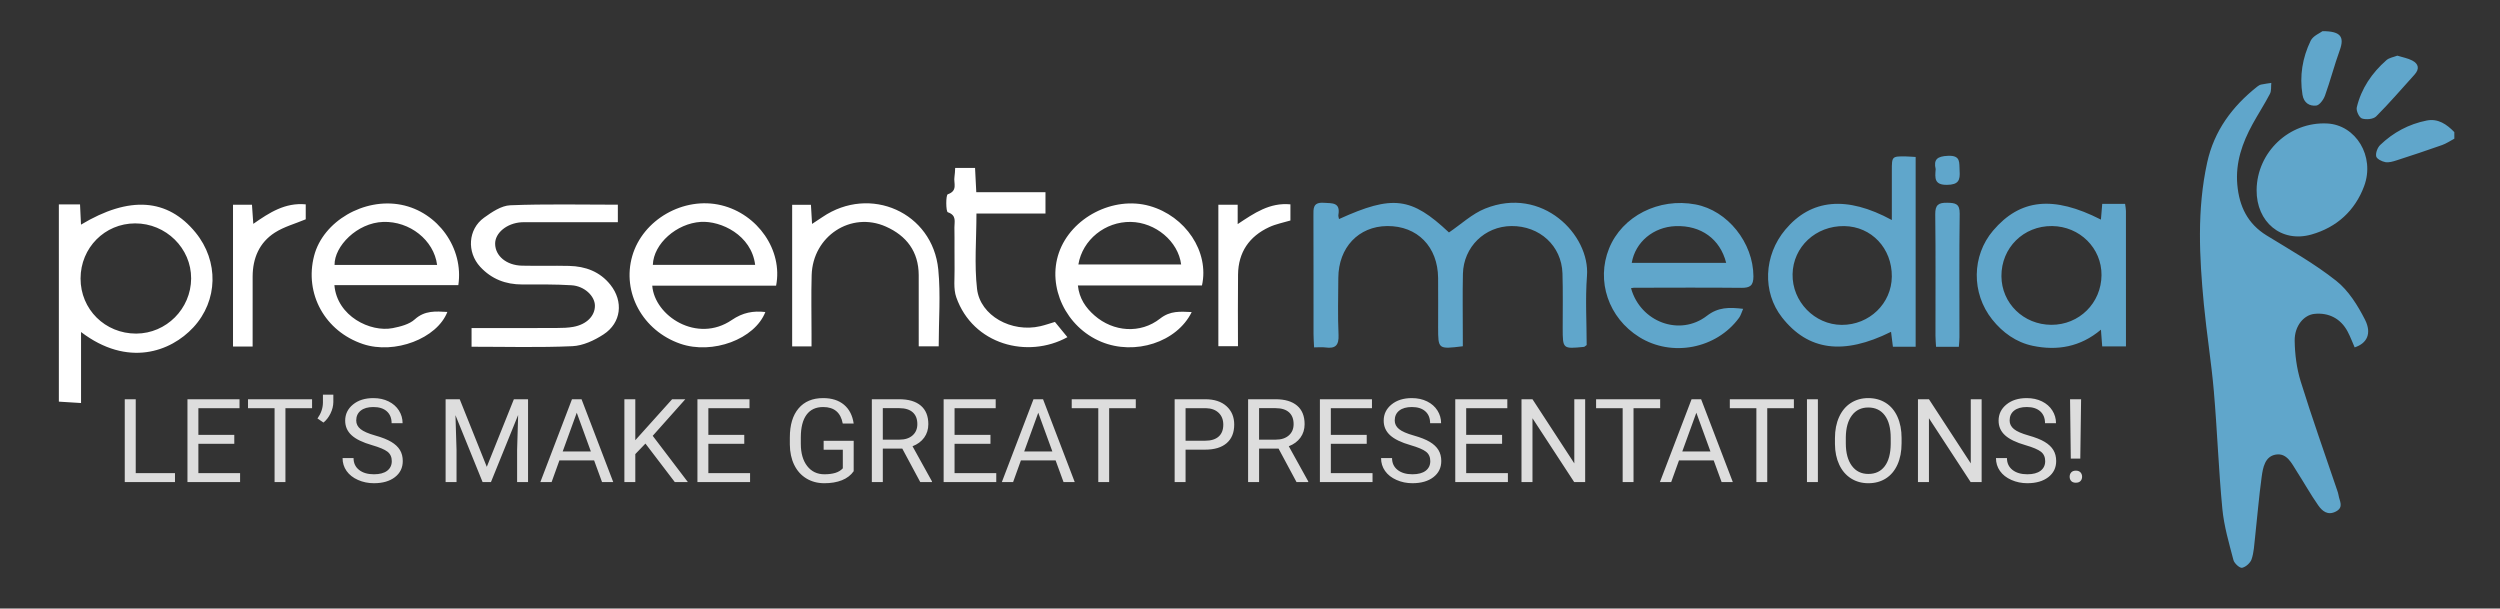 <?xml version="1.0" encoding="utf-8"?>
<!-- Generator: Adobe Illustrator 16.0.0, SVG Export Plug-In . SVG Version: 6.00 Build 0)  -->
<!DOCTYPE svg PUBLIC "-//W3C//DTD SVG 1.1//EN" "http://www.w3.org/Graphics/SVG/1.1/DTD/svg11.dtd">
<svg version="1.1" id="Layer_1" xmlns="http://www.w3.org/2000/svg" xmlns:xlink="http://www.w3.org/1999/xlink" x="0px" y="0px"
	 width="304px" height="74px" viewBox="0 0 304 74" enable-background="new 0 0 304 74" xml:space="preserve">
<rect x="0" y="0" width="304" height="74" fill="#333333" stroke="none"/>
<path fill="#FFFFFF" d="M7.157,24.854c0.831,0,1.662,0,2.575,0c0.042,0.883,0.079,1.652,0.117,2.463
	c5.883-3.534,10.536-3.198,13.931,0.957c2.845,3.482,2.745,8.287-0.27,11.537c-2.756,2.972-7.98,4.879-13.655,0.564
	c0,2.855,0,5.617,0,8.633c-0.99-0.063-1.844-0.115-2.697-0.168C7.157,40.844,7.157,32.847,7.157,24.854z M9.796,33.859
	c-0.009,3.756,2.98,6.715,6.77,6.706c3.658-0.014,6.654-3.018,6.676-6.695c0.021-3.678-3.06-6.713-6.808-6.706
	C12.739,27.169,9.805,30.128,9.796,33.859z M55.732,34.673c-5.059,0-10.06,0-15.069,0c0.317,3.786,4.386,5.761,7.092,5.226
	c0.936-0.187,2.008-0.453,2.676-1.06c1.225-1.11,2.553-0.983,3.968-0.907c-1.265,3.241-6.418,5.192-10.258,3.907
	c-4.623-1.545-7.15-6.116-5.943-10.744c1.088-4.18,6.068-7.088,10.603-6.191C53.227,25.777,56.412,30.16,55.732,34.673z
	 M53.152,32.216c-0.388-3.02-3.336-5.338-6.555-5.23c-3.176,0.105-5.951,2.961-5.915,5.23
	C44.836,32.216,48.991,32.216,53.152,32.216z M94.374,34.736c-5.058,0-10.056,0-15.061,0c0.282,3.696,5.461,7.049,9.673,4.176
	c1.334-0.91,2.604-1.139,4.08-0.969c-1.28,3.295-6.426,5.213-10.344,3.854c-4.57-1.584-7.116-6.231-5.839-10.666
	c1.277-4.433,6.264-7.277,10.825-6.174C92.138,26.028,95.215,30.43,94.374,34.736z M91.826,32.208
	c-0.447-3.629-4.159-5.377-6.605-5.225c-2.936,0.18-5.745,2.635-5.837,5.225C83.501,32.208,87.618,32.208,91.826,32.208z
	 M146.159,34.714c-5.031,0-9.996,0-15.087,0c0.163,1.576,0.953,2.715,2.02,3.647c2.291,2.008,5.585,2.258,7.973,0.381
	c1.255-0.986,2.464-0.852,3.846-0.795c-1.801,3.67-6.912,5.311-10.996,3.617c-4.284-1.779-6.601-6.653-5.152-10.835
	c1.482-4.273,6.616-6.924,11.019-5.687C144.152,26.271,147.075,30.606,146.159,34.714z M131.129,32.162c4.212,0,8.349,0,12.498,0
	c-0.355-2.826-3.126-5.123-6.123-5.176C134.4,26.935,131.633,29.147,131.129,32.162z M69.604,42.096
	c1.291-0.059,2.675-0.705,3.789-1.434c2.163-1.41,2.439-4.01,0.834-6.03c-1.28-1.609-3.036-2.252-5.028-2.297
	c-1.909-0.043-3.818,0.014-5.727-0.029c-1.89-0.043-3.244-1.182-3.264-2.656c-0.018-1.324,1.422-2.509,3.195-2.622
	c0.31-0.021,0.621-0.007,0.932-0.009c1.643,0,3.285,0,4.927,0c1.94,0,3.88,0,5.868,0c0-0.8,0-1.44,0-2.128
	c-4.412,0-8.752-0.101-13.081,0.071c-1.089,0.044-2.241,0.827-3.191,1.511c-1.959,1.411-2.108,4.194-0.463,5.976
	c1.379,1.489,3.094,2.146,5.108,2.143c1.997-0.004,3.998-0.026,5.988,0.095c1.575,0.094,2.847,1.313,2.851,2.489
	c0.004,1.246-1.012,2.277-2.625,2.57c-0.65,0.119-1.325,0.135-1.989,0.137c-2.796,0.018-5.593,0.01-8.39,0.01
	c-0.653,0-1.306,0-1.997,0c0,0.838,0,1.486,0,2.271C61.535,42.162,65.577,42.277,69.604,42.096z M114.094,32.763
	c-0.688-6.94-8.293-10.304-14.086-6.369c-0.379,0.258-0.764,0.506-1.261,0.835c-0.053-0.899-0.097-1.625-0.137-2.322
	c-0.86,0-1.581,0-2.284,0c0,5.815,0,11.511,0,17.213c0.803,0,1.499,0,2.356,0c0-0.537,0-1.011,0-1.479
	c0.001-2.396-0.055-4.797,0.015-7.19c0.138-4.738,4.783-7.784,9.026-5.898c2.515,1.117,3.981,3.047,3.992,5.9
	c0.011,2.875,0.002,5.747,0.002,8.663c0.895,0,1.627,0,2.428,0C114.145,38.947,114.396,35.83,114.094,32.763z M116.062,21.519
	c-0.129,0.729,0.452,1.669-0.813,2.106c-0.244,0.085-0.24,2.099,0.007,2.185c1.104,0.379,0.788,1.164,0.801,1.844
	c0.032,1.688-0.011,3.375,0.018,5.063c0.02,1.15-0.157,2.393,0.208,3.432c2.025,5.762,8.676,7.512,13.516,4.85
	c-0.504-0.615-1.005-1.229-1.521-1.854c-0.59,0.174-1.171,0.383-1.769,0.52c-3.487,0.814-7.321-1.258-7.701-4.537
	c-0.342-2.965-0.072-6-0.072-9.165c2.842,0,5.611,0,8.394,0c0-0.93,0-1.691,0-2.59c-2.855,0-5.591,0-8.414,0
	c-0.054-1.076-0.102-2.019-0.15-2.956c-0.889,0-1.625,0-2.417,0C116.119,20.829,116.122,21.179,116.062,21.519z M30.721,33.619
	c0.006-2.23,0.819-4.131,2.706-5.338c1.121-0.717,2.47-1.078,3.75-1.615c0-0.531,0-1.171,0-1.817
	c-2.506-0.235-4.398,0.992-6.377,2.372c-0.062-0.898-0.112-1.619-0.161-2.326c-0.853,0-1.579,0-2.305,0c0,5.808,0,11.509,0,17.24
	c0.794,0,1.493,0,2.385,0C30.72,39.205,30.714,36.41,30.721,33.619z M148.152,24.898c0,5.81,0,11.509,0,17.202
	c0.839,0,1.569,0,2.386,0c0-2.968-0.028-5.844,0.008-8.723c0.035-2.707,1.361-4.633,3.787-5.759
	c0.823-0.384,1.744-0.552,2.582-0.806c0-0.698,0-1.331,0-1.964c-2.526-0.239-4.394,1.063-6.414,2.402c0-0.924,0-1.621,0-2.354
	C149.649,24.898,148.888,24.898,148.152,24.898z"/>
<path fill="#60A6CB" d="M298.448,16.864c-0.497,0.263-0.972,0.591-1.495,0.776c-1.824,0.647-3.662,1.256-5.504,1.851
	c-0.447,0.144-0.953,0.303-1.391,0.224c-0.422-0.075-1.057-0.397-1.115-0.706c-0.084-0.419,0.16-1.063,0.486-1.377
	c1.59-1.53,3.496-2.55,5.662-2.978c1.376-0.272,2.438,0.462,3.354,1.41C298.448,16.331,298.448,16.597,298.448,16.864z
	 M287.579,38.863c-0.881-1.732-2.009-3.542-3.5-4.721c-2.624-2.078-5.582-3.744-8.447-5.505c-2.332-1.433-3.339-3.547-3.575-6.175
	c-0.24-2.683,0.601-5.075,1.854-7.365c0.683-1.243,1.46-2.434,2.114-3.689c0.192-0.37,0.117-0.879,0.164-1.326
	c-0.412,0.064-0.828,0.113-1.235,0.201c-0.168,0.036-0.333,0.136-0.47,0.245c-3.045,2.412-5.248,5.378-6.094,9.242
	c-1.25,5.716-0.951,11.474-0.402,17.226c0.337,3.529,0.908,7.035,1.214,10.566c0.413,4.77,0.577,9.563,1.036,14.326
	c0.201,2.1,0.814,4.166,1.349,6.219c0.104,0.4,0.761,0.994,1.048,0.936c0.452-0.092,1.01-0.594,1.16-1.043
	c0.277-0.826,0.319-1.736,0.415-2.615c0.272-2.467,0.47-4.941,0.808-7.398c0.152-1.115,0.391-2.494,1.725-2.711
	c1.342-0.219,1.917,1.063,2.533,2.025c0.887,1.377,1.685,2.814,2.621,4.152c0.479,0.682,1.146,1.268,2.145,0.746
	c1.004-0.525,0.432-1.277,0.328-1.963c-0.032-0.217-0.107-0.43-0.18-0.642c-1.488-4.403-3.053-8.784-4.43-13.224
	c-0.49-1.58-0.707-3.295-0.729-4.951c-0.023-1.793,1.117-3.109,2.379-3.249c1.755-0.192,3.229,0.569,4.064,2.153
	c0.326,0.617,0.569,1.277,0.851,1.918C287.813,41.758,288.443,40.566,287.579,38.863z M281.064,28.519
	c3.071-0.867,5.313-2.896,6.42-5.901c1.33-3.612-1.012-7.428-4.504-7.603c-4.604-0.23-8.533,3.478-8.576,8.093
	C274.37,27.003,277.404,29.553,281.064,28.519z M280.975,4.956c-0.994,2.058-1.367,4.261-0.992,6.568
	c0.166,1.016,0.873,1.398,1.666,1.315c0.404-0.042,0.896-0.726,1.072-1.218c0.655-1.821,1.137-3.705,1.797-5.524
	c0.578-1.602,0.131-2.313-2.101-2.306C282.118,4.021,281.268,4.353,280.975,4.956z M290.191,7.315
	c-1.765,1.553-3.063,3.445-3.607,5.748c-0.098,0.4,0.291,1.233,0.628,1.344c0.511,0.169,1.384,0.093,1.729-0.252
	c1.623-1.622,3.117-3.373,4.66-5.073c0.635-0.699,0.51-1.317-0.277-1.725c-0.539-0.279-1.166-0.387-1.813-0.589
	C291.066,6.944,290.531,7.018,290.191,7.315z M177.877,40.623c0.002-2.439-0.041-4.883,0.014-7.323
	c0.075-3.273,2.656-5.781,5.893-5.812c3.441-0.031,6.105,2.401,6.213,5.757c0.068,2.217,0.025,4.44,0.027,6.659
	c0.004,2.529,0.002,2.531,2.586,2.277c0.076-0.011,0.144-0.095,0.33-0.224c0-2.752-0.178-5.6,0.037-8.414
	c0.385-4.977-5.441-10.973-12.392-8.176c-1.584,0.637-2.914,1.903-4.392,2.901c-4.578-4.303-6.834-4.598-13.371-1.629
	c-0.029-0.18-0.104-0.353-0.075-0.507c0.262-1.549-0.748-1.406-1.784-1.472c-1.339-0.086-1.252,0.71-1.25,1.6
	c0.016,4.795,0.006,9.59,0.012,14.386c0,0.479,0.039,0.959,0.068,1.597c0.53,0,0.971-0.05,1.395,0.01
	c1.209,0.166,1.636-0.272,1.578-1.535c-0.104-2.303-0.039-4.616-0.026-6.924c0.02-3.699,2.459-6.275,5.948-6.305
	c3.664-0.029,6.158,2.514,6.186,6.324c0.016,1.998,0.003,3.998,0.003,5.996c0,2.666,0,2.666,3.003,2.297
	C177.877,41.582,177.877,41.104,177.877,40.623z M231.779,19.022c-1.729-0.023-1.729-0.02-1.732,1.738c-0.001,1.942,0,3.886,0,5.995
	c-5.5-2.989-9.824-2.551-12.943,1.158c-2.646,3.148-2.82,7.602-0.418,10.676c3.172,4.054,7.472,4.64,13.265,1.759
	c0.075,0.614,0.147,1.2,0.226,1.815c0.967,0,1.833,0,2.766,0c0-7.729,0-15.377,0-23.076
	C232.479,19.063,232.13,19.028,231.779,19.022z M223.956,39.506c-3.306-0.016-6.045-2.844-5.979-6.17
	c0.064-3.324,2.828-5.893,6.285-5.844c3.313,0.047,5.817,2.705,5.783,6.143C230.014,36.91,227.307,39.52,223.956,39.506z
	 M211.74,35.001c1.07,0.012,1.48-0.27,1.477-1.404c-0.017-4.076-3.13-7.999-7.035-8.736c-4.48-0.844-8.938,1.426-10.521,5.359
	c-1.593,3.949-0.063,8.437,3.669,10.765c3.962,2.475,9.378,1.436,12.143-2.342c0.207-0.283,0.299-0.648,0.493-1.088
	c-1.719-0.203-3.034-0.21-4.407,0.85c-3.301,2.547-8.088,0.754-9.225-3.361c0.184-0.026,0.271-0.053,0.355-0.053
	C203.04,34.986,207.391,34.953,211.74,35.001z M203.768,27.496c3.067-0.107,5.399,1.555,6.135,4.467c-3.889,0-7.682,0-11.482,0
	C198.854,29.421,201.064,27.593,203.768,27.496z M258.514,25.65c0-0.258-0.061-0.515-0.103-0.857c-0.938,0-1.841,0-2.78,0
	c-0.058,0.693-0.105,1.284-0.158,1.91c-5.8-2.955-9.834-2.521-13.121,1.348c-2.58,3.037-2.658,7.582-0.101,10.797
	c1.269,1.596,2.923,2.782,4.929,3.202c2.976,0.623,5.795,0.146,8.295-1.963c0.063,0.828,0.108,1.427,0.154,2.035
	c1.006,0,1.9,0,2.887,0C258.516,36.552,258.518,31.102,258.514,25.65z M249.441,39.498c-3.375-0.012-6.047-2.616-6.067-5.915
	c-0.021-3.451,2.688-6.131,6.16-6.095c3.366,0.034,6.04,2.692,6.01,5.974C255.514,36.855,252.828,39.512,249.441,39.498z
	 M238.268,41.025c0.004-5.01-0.039-10.021,0.03-15.03c0.019-1.236-0.53-1.32-1.51-1.34c-1.063-0.023-1.476,0.255-1.462,1.405
	c0.061,4.92,0.023,9.839,0.027,14.762c0.002,0.43,0.043,0.859,0.071,1.352c0.956,0,1.786,0,2.771,0
	C238.227,41.717,238.268,41.369,238.268,41.025z M236.76,22.478c1.389-0.019,1.61-0.548,1.529-1.716
	c-0.068-0.967,0.189-1.882-1.409-1.815c-1.315,0.055-1.776,0.437-1.502,1.621C235.289,21.652,235.193,22.498,236.76,22.478z"/>
<path fill="#DDDDDD" d="M39.331,51.384l-0.727-0.498c0.429-0.6,0.65-1.231,0.664-1.896v-0.996h1.267v0.899
	c-0.005,0.461-0.119,0.921-0.343,1.38S39.682,51.103,39.331,51.384z"/>
<path fill="#DDDDDD" d="M16.505,57.535h4.774v1.086H15.17V48.547h1.335V57.535z M28.489,53.965h-4.366v3.57h5.072v1.086h-6.4V48.547
	h6.331v1.087h-5.002v3.245h4.366V53.965z M37.947,49.634h-3.238v8.987h-1.321v-8.987h-3.231v-1.087h7.791V49.634z M45.24,54.131
	c-1.14-0.327-1.969-0.73-2.488-1.207c-0.519-0.478-0.778-1.067-0.778-1.769c0-0.793,0.317-1.449,0.952-1.968
	c0.634-0.52,1.458-0.778,2.473-0.778c0.692,0,1.309,0.134,1.851,0.401s0.961,0.636,1.259,1.106c0.297,0.471,0.446,0.985,0.446,1.543
	H47.62c0-0.611-0.194-1.091-0.581-1.44c-0.388-0.35-0.934-0.524-1.64-0.524c-0.655,0-1.166,0.145-1.532,0.434
	s-0.55,0.689-0.55,1.202c0,0.411,0.174,0.759,0.522,1.043s0.941,0.544,1.778,0.78c0.837,0.235,1.492,0.495,1.965,0.779
	c0.473,0.283,0.823,0.614,1.052,0.992c0.228,0.379,0.342,0.823,0.342,1.336c0,0.816-0.318,1.47-0.955,1.961
	c-0.637,0.491-1.488,0.737-2.553,0.737c-0.692,0-1.338-0.133-1.937-0.398c-0.6-0.265-1.062-0.628-1.387-1.09
	c-0.325-0.461-0.488-0.984-0.488-1.57h1.335c0,0.609,0.225,1.09,0.675,1.442c0.45,0.354,1.05,0.529,1.802,0.529
	c0.701,0,1.239-0.143,1.612-0.429s0.56-0.676,0.56-1.169c0-0.494-0.173-0.875-0.519-1.146C46.775,54.66,46.148,54.394,45.24,54.131z
	 M55.901,48.547l3.293,8.22l3.293-8.22h1.723v10.074h-1.329v-3.923l0.125-4.234L59.7,58.621h-1.017l-3.3-8.137l0.131,4.214v3.923
	h-1.328V48.547H55.901z M72.244,55.985h-4.22l-0.948,2.636h-1.37l3.847-10.074h1.163l3.854,10.074h-1.363L72.244,55.985z
	 M68.424,54.898h3.425l-1.716-4.711L68.424,54.898z M78.485,53.938l-1.232,1.279v3.404h-1.328V48.547h1.328v4.982l4.477-4.982h1.605
	l-3.965,4.449l4.276,5.625h-1.591L78.485,53.938z M90.502,53.965h-4.366v3.57h5.072v1.086h-6.4V48.547h6.331v1.087h-5.002v3.245
	h4.366V53.965z M103.807,57.3c-0.341,0.488-0.817,0.854-1.429,1.097s-1.323,0.363-2.134,0.363c-0.821,0-1.55-0.192-2.187-0.578
	c-0.636-0.385-1.129-0.933-1.477-1.644c-0.348-0.71-0.527-1.533-0.536-2.47v-0.879c0-1.518,0.354-2.693,1.062-3.528
	s1.703-1.252,2.985-1.252c1.052,0,1.898,0.269,2.539,0.806s1.033,1.3,1.176,2.287h-1.328c-0.249-1.338-1.042-2.007-2.38-2.007
	c-0.89,0-1.565,0.313-2.023,0.938c-0.459,0.625-0.691,1.531-0.696,2.718v0.824c0,1.131,0.258,2.03,0.775,2.697s1.216,1,2.097,1
	c0.498,0,0.934-0.055,1.308-0.165s0.683-0.297,0.927-0.56v-2.257h-2.332v-1.087h3.653V57.3z M109.716,54.546h-2.366v4.075h-1.335
	V48.547h3.334c1.135,0,2.008,0.259,2.619,0.775c0.611,0.517,0.917,1.269,0.917,2.256c0,0.627-0.169,1.174-0.508,1.64
	c-0.339,0.466-0.811,0.813-1.415,1.045l2.366,4.275v0.083h-1.425L109.716,54.546z M107.35,53.46h2.041
	c0.66,0,1.185-0.171,1.574-0.513c0.39-0.343,0.584-0.8,0.584-1.373c0-0.624-0.186-1.102-0.557-1.435
	c-0.372-0.333-0.908-0.502-1.609-0.506h-2.034V53.46z M120.44,53.965h-4.366v3.57h5.072v1.086h-6.4V48.547h6.331v1.087h-5.002v3.245
	h4.366V53.965z M128.362,55.985h-4.22l-0.948,2.636h-1.37l3.847-10.074h1.163l3.854,10.074h-1.363L128.362,55.985z M124.543,54.898
	h3.425l-1.716-4.711L124.543,54.898z M138.111,49.634h-3.238v8.987h-1.321v-8.987h-3.231v-1.087h7.791V49.634z M144.165,54.678
	v3.943h-1.328V48.547h3.715c1.103,0,1.966,0.282,2.591,0.845s0.938,1.308,0.938,2.234c0,0.979-0.305,1.731-0.917,2.259
	c-0.611,0.528-1.486,0.793-2.625,0.793H144.165z M144.165,53.591h2.387c0.71,0,1.254-0.167,1.633-0.502
	c0.378-0.335,0.567-0.819,0.567-1.452c0-0.601-0.189-1.081-0.567-1.441c-0.378-0.36-0.897-0.548-1.557-0.562h-2.463V53.591z
	 M155.471,54.546h-2.366v4.075h-1.336V48.547h3.335c1.135,0,2.008,0.259,2.619,0.775s0.917,1.269,0.917,2.256
	c0,0.627-0.17,1.174-0.509,1.64s-0.811,0.813-1.415,1.045l2.366,4.275v0.083h-1.425L155.471,54.546z M153.104,53.46h2.041
	c0.659,0,1.184-0.171,1.574-0.513c0.39-0.343,0.584-0.8,0.584-1.373c0-0.624-0.186-1.102-0.557-1.435s-0.907-0.502-1.608-0.506
	h-2.034V53.46z M166.194,53.965h-4.365v3.57h5.071v1.086h-6.4V48.547h6.331v1.087h-5.002v3.245h4.365V53.965z M171.522,54.131
	c-1.14-0.327-1.969-0.73-2.487-1.207c-0.52-0.478-0.778-1.067-0.778-1.769c0-0.793,0.316-1.449,0.951-1.968
	c0.634-0.52,1.459-0.778,2.474-0.778c0.691,0,1.309,0.134,1.851,0.401s0.962,0.636,1.259,1.106c0.298,0.471,0.446,0.985,0.446,1.543
	h-1.335c0-0.611-0.193-1.091-0.581-1.44s-0.935-0.524-1.64-0.524c-0.655,0-1.166,0.145-1.533,0.434
	c-0.366,0.289-0.55,0.689-0.55,1.202c0,0.411,0.174,0.759,0.522,1.043s0.941,0.544,1.778,0.78c0.837,0.235,1.492,0.495,1.965,0.779
	c0.473,0.283,0.823,0.614,1.052,0.992c0.229,0.379,0.343,0.823,0.343,1.336c0,0.816-0.318,1.47-0.955,1.961
	s-1.487,0.737-2.553,0.737c-0.692,0-1.338-0.133-1.938-0.398c-0.6-0.265-1.063-0.628-1.388-1.09
	c-0.325-0.461-0.487-0.984-0.487-1.57h1.335c0,0.609,0.225,1.09,0.675,1.442c0.449,0.354,1.051,0.529,1.803,0.529
	c0.7,0,1.238-0.143,1.611-0.429c0.374-0.286,0.561-0.676,0.561-1.169c0-0.494-0.173-0.875-0.519-1.146
	C173.059,54.66,172.431,54.394,171.522,54.131z M182.654,53.965h-4.365v3.57h5.071v1.086h-6.4V48.547h6.331v1.087h-5.002v3.245
	h4.365V53.965z M192.756,58.621h-1.335l-5.071-7.763v7.763h-1.336V48.547h1.336l5.085,7.798v-7.798h1.321V58.621z M201.875,49.634
	h-3.238v8.987h-1.321v-8.987h-3.231v-1.087h7.791V49.634z M208.386,55.985h-4.221l-0.948,2.636h-1.37l3.848-10.074h1.162
	l3.854,10.074h-1.363L208.386,55.985z M204.566,54.898h3.425l-1.716-4.711L204.566,54.898z M218.135,49.634h-3.238v8.987h-1.321
	v-8.987h-3.231v-1.087h7.791V49.634z M221.055,58.621h-1.328V48.547h1.328V58.621z M231.231,53.909c0,0.987-0.166,1.849-0.498,2.584
	c-0.332,0.736-0.803,1.298-1.411,1.686c-0.608,0.387-1.319,0.581-2.131,0.581c-0.794,0-1.497-0.195-2.11-0.585
	s-1.09-0.945-1.429-1.667c-0.339-0.723-0.514-1.559-0.522-2.509v-0.727c0-0.969,0.168-1.824,0.505-2.566
	c0.337-0.743,0.813-1.312,1.429-1.706c0.616-0.394,1.32-0.591,2.114-0.591c0.807,0,1.519,0.194,2.134,0.584
	c0.616,0.391,1.09,0.955,1.422,1.695s0.498,1.602,0.498,2.584V53.909z M229.91,53.259c0-1.194-0.239-2.111-0.72-2.75
	c-0.479-0.639-1.15-0.958-2.013-0.958c-0.84,0-1.501,0.319-1.982,0.958c-0.482,0.639-0.73,1.525-0.744,2.66v0.74
	c0,1.158,0.243,2.067,0.73,2.729c0.486,0.662,1.156,0.993,2.01,0.993c0.857,0,1.522-0.313,1.992-0.938
	c0.471-0.625,0.713-1.521,0.727-2.688V53.259z M240.966,58.621h-1.335l-5.071-7.763v7.763h-1.336V48.547h1.336l5.085,7.798v-7.798
	h1.321V58.621z M246.294,54.131c-1.14-0.327-1.969-0.73-2.487-1.207c-0.52-0.478-0.778-1.067-0.778-1.769
	c0-0.793,0.316-1.449,0.951-1.968c0.634-0.52,1.459-0.778,2.474-0.778c0.691,0,1.309,0.134,1.851,0.401s0.962,0.636,1.259,1.106
	c0.298,0.471,0.446,0.985,0.446,1.543h-1.335c0-0.611-0.193-1.091-0.581-1.44s-0.935-0.524-1.64-0.524
	c-0.655,0-1.166,0.145-1.533,0.434c-0.366,0.289-0.55,0.689-0.55,1.202c0,0.411,0.174,0.759,0.522,1.043s0.941,0.544,1.778,0.78
	c0.837,0.235,1.492,0.495,1.965,0.779c0.473,0.283,0.823,0.614,1.052,0.992c0.229,0.379,0.343,0.823,0.343,1.336
	c0,0.816-0.318,1.47-0.955,1.961s-1.487,0.737-2.553,0.737c-0.692,0-1.338-0.133-1.938-0.398c-0.6-0.265-1.063-0.628-1.388-1.09
	c-0.325-0.461-0.487-0.984-0.487-1.57h1.335c0,0.609,0.225,1.09,0.675,1.442c0.449,0.354,1.051,0.529,1.803,0.529
	c0.7,0,1.238-0.143,1.611-0.429c0.374-0.286,0.561-0.676,0.561-1.169c0-0.494-0.173-0.875-0.519-1.146
	C247.83,54.66,247.202,54.394,246.294,54.131z M251.67,57.971c0-0.209,0.063-0.385,0.189-0.527c0.127-0.142,0.315-0.213,0.564-0.213
	s0.438,0.071,0.567,0.213c0.129,0.143,0.193,0.318,0.193,0.527c0,0.21-0.064,0.383-0.193,0.521s-0.318,0.206-0.567,0.206
	s-0.438-0.068-0.564-0.206S251.67,58.181,251.67,57.971z M252.963,55.766h-1.155l-0.09-7.219h1.343L252.963,55.766z"/>
</svg>
